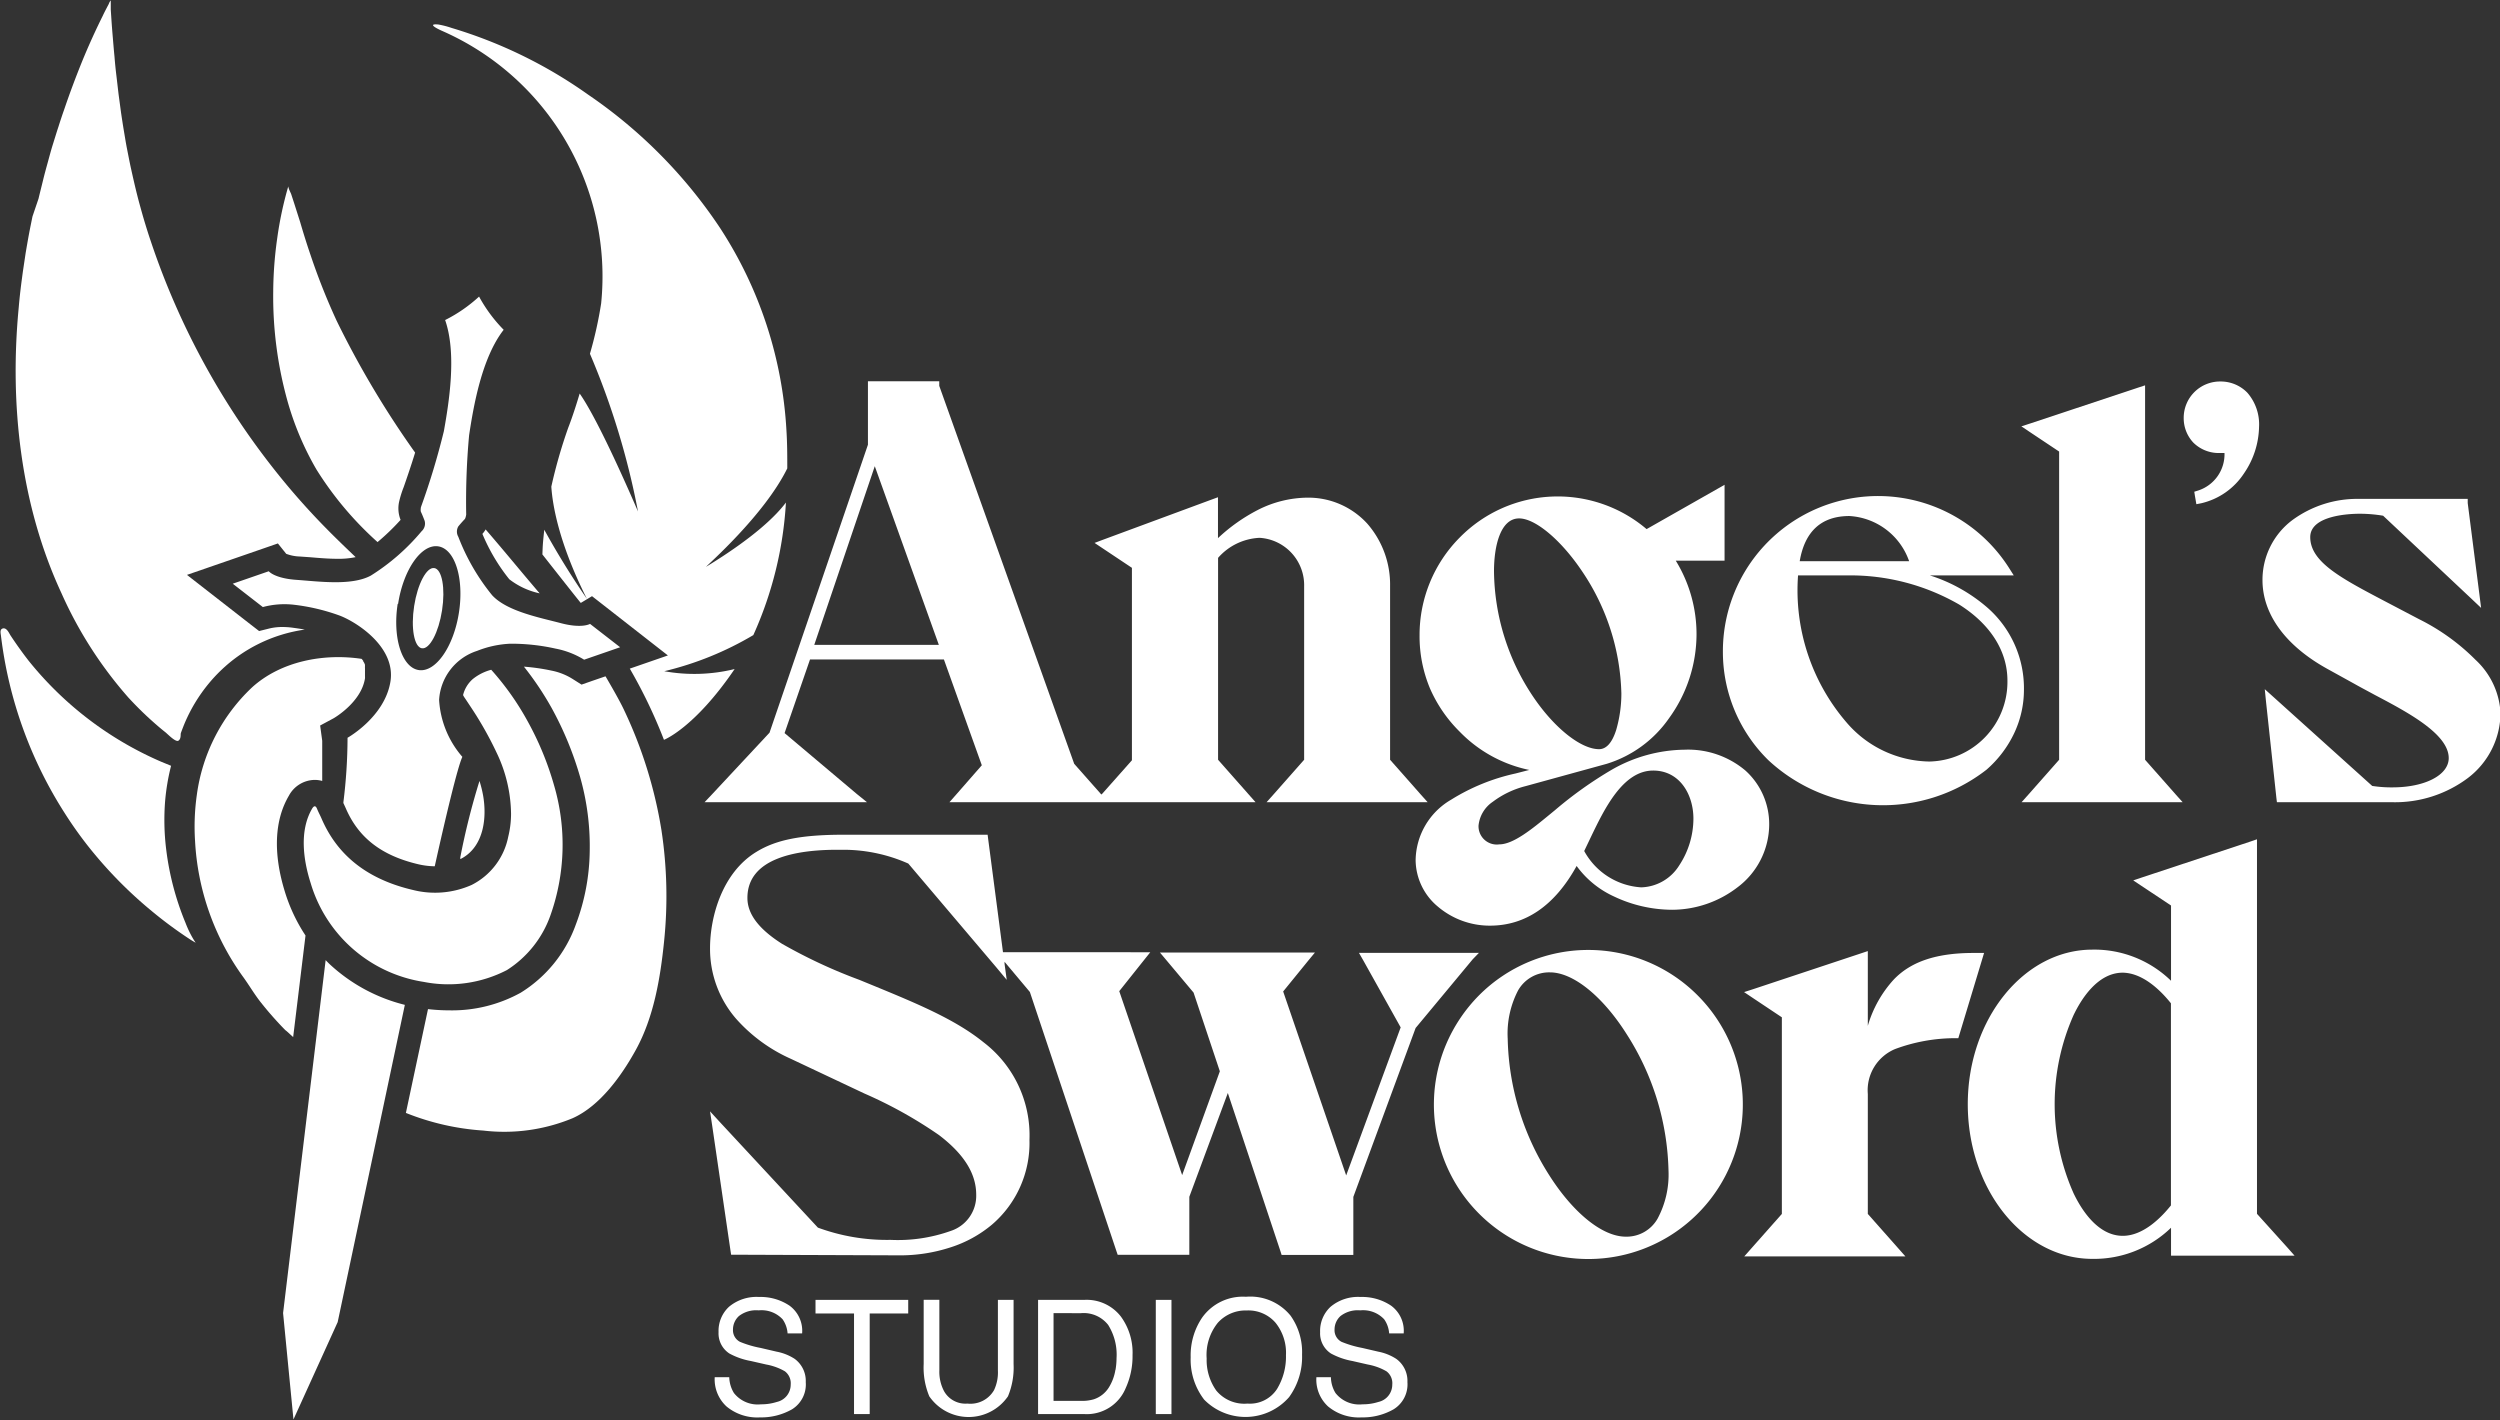 <svg xmlns="http://www.w3.org/2000/svg" width="240.83" height="136.79" viewBox="0 0 240.83 136.79"><rect x="0" y="0" width="240.83" height="136.79" fill="#333333" stroke="none"/><title>angels logo white</title><path d="M125.93,217.79c.15-.26.33-.37.48,0s.29.61.42.91c1.31,3.06,3.85,5.76,8.85,6.92a8.68,8.68,0,0,0,5.62-.49,6.64,6.64,0,0,0,3.53-4.65,9.24,9.24,0,0,0,.27-2.22,13.93,13.93,0,0,0-1.37-5.83,34.21,34.21,0,0,0-2.44-4.34l-.55-.83c-.26-.37-.26-.43-.26-.43a3,3,0,0,1,.94-1.54,4.79,4.79,0,0,1,1.77-.89,26.3,26.3,0,0,1,3.53,5,29.21,29.21,0,0,1,2.52,6.12,20.32,20.32,0,0,1-.35,12.55,10.29,10.29,0,0,1-4.19,5.26,12.26,12.26,0,0,1-8,1.14,13.52,13.52,0,0,1-10.9-9.51C125.08,222.71,124.7,219.9,125.93,217.79Z" transform="translate(-95.87 -139.88)" fill="#fff"/><path d="M124.11,239.79,125.3,230a16.29,16.29,0,0,1-2-4.26c-1.12-3.65-1-6.84.4-9.21a2.86,2.86,0,0,1,2.49-1.52,2.66,2.66,0,0,1,.72.1v0l0-.14v-.71l0-.12v-.48l0-.2V211.3h0v-.06h0v0l-.2-1.47,1.32-.71c.13-.08,2.64-1.56,3-3.83a.51.51,0,0,0,0-.13v0a.28.28,0,0,0,0-.09v-.06a.25.25,0,0,0,0-.08v-.06s0-.05,0-.07a.13.13,0,0,0,0-.06s0-.05,0-.08,0,0,0-.06a.24.24,0,0,0,0-.08s0,0,0-.06l0-.07s0-.05,0-.07a.5.5,0,0,1,0-.13.2.2,0,0,1,0-.08l0-.06a.2.2,0,0,1,0-.08l0,0a.41.41,0,0,0-.05-.09l0-.05-.06-.09,0,0-.06-.09,0-.05-.07-.09,0,0-.08-.1c-3.67-.55-7.76.23-10.53,2.72a17.41,17.41,0,0,0-5.35,10.39,21.85,21.85,0,0,0-.17,4.43,24.53,24.53,0,0,0,4.56,13c.62.84,1.13,1.74,1.79,2.57a33.08,33.08,0,0,0,2.35,2.66C123.46,239.18,123.79,239.49,124.11,239.79Z" transform="translate(-95.87 -139.88)" fill="#fff"/><path d="M124,200.34a7.78,7.78,0,0,0-.94-.06,5.39,5.39,0,0,0-1.23.14l-1,.25-.84-.65-2.9-2.26-3.21-2.5,3.85-1.33,3.47-1.2,1.44-.5.8,1a4,4,0,0,0,1.31.26l1,.07c.82.07,1.75.15,2.61.15a8,8,0,0,0,1.77-.16c-.77-.73-1.92-1.84-2.59-2.52a69,69,0,0,1-5.6-6.37,72.62,72.62,0,0,1-11.46-21.29l-.09-.27c-.2-.58-.38-1.16-.56-1.75s-.34-1.17-.5-1.75-.31-1.18-.45-1.77-.27-1.17-.4-1.76-.24-1.18-.36-1.78-.21-1.18-.31-1.77-.19-1.19-.28-1.79l-.24-1.79-.21-1.8q-.11-.9-.18-1.8c-.06-.6-.11-1.21-.16-1.81s-.1-1.21-.14-1.82l-.06-.91c0-.15,0-.31,0-.46s0-.36,0-.42a1,1,0,0,0-.19.34l-.2.38c-.13.25-.26.5-.38.76q-1.08,2.17-2,4.42c-.61,1.51-1.17,3-1.7,4.56q-.3.85-.57,1.71c-.19.57-.36,1.14-.54,1.71s-.33,1.15-.49,1.73-.32,1.16-.46,1.74-.29,1.16-.43,1.75L99,160.73c-.12.59-.24,1.17-.35,1.76s-.21,1.18-.31,1.77L98.08,166c-.08.59-.16,1.18-.23,1.77s-.13,1.18-.18,1.77c-.89,9.32.19,19,4.11,27.46a39.46,39.46,0,0,0,6.46,10.08c.73.79,1.49,1.55,2.29,2.26.41.37.83.73,1.26,1.07.22.17,1,1,1.27.82s.19-.59.23-.72.19-.51.29-.77A15.52,15.52,0,0,1,116,205.7a15,15,0,0,1,1.08-1.17,14.6,14.6,0,0,1,8.15-4C124.8,200.45,124.36,200.39,124,200.34Z" transform="translate(-95.87 -139.88)" fill="#fff"/><path d="M171.71,185c0-1.17,0-2.38-.08-3.65a39.71,39.71,0,0,0-6.39-19.5A47,47,0,0,0,152.53,149a44.84,44.84,0,0,0-13.16-6.43,8.3,8.3,0,0,0-1.28-.33c-1.09-.1-.15.39.4.63a25.83,25.83,0,0,1,15.29,26.24,38.55,38.55,0,0,1-1.08,4.85,74,74,0,0,1,4.63,15.19c-3.26-7.53-4.89-10.33-5.62-11.36-.62,2.1-1.1,3.29-1.1,3.29a48.29,48.29,0,0,0-1.63,5.68c.11,1.69.69,5.38,3.43,10.81a78.14,78.14,0,0,1-4.11-6.66c-.14,1.35-.14,1.35-.18,2.38,0,0,3.67,4.67,3.7,4.67l1.08-.65h0l6.4,5,.91.71-3.67,1.27a48.89,48.89,0,0,1,3.29,6.86s2.94-1.13,6.81-6.82a16.27,16.27,0,0,1-6.78.21,30.83,30.83,0,0,0,8.58-3.48,36,36,0,0,0,3.14-12.77c-.94,1.25-3,3.32-7.69,6.19C163.89,194.41,169.48,189.55,171.71,185Z" transform="translate(-95.87 -139.88)" fill="#fff"/><path d="M144.93,195.68a7.28,7.28,0,0,0,2.93,1.36c-.24-.27-.47-.55-.7-.82-1.1-1.29-3-3.6-4.51-5.34a2.24,2.24,0,0,1-.31.43A18.09,18.09,0,0,0,144.93,195.68Z" transform="translate(-95.87 -139.88)" fill="#fff"/><path d="M126.35,185.1a32.4,32.4,0,0,0,5.89,7,22.06,22.06,0,0,0,2.22-2.14,3,3,0,0,1-.15-1.71,9.79,9.79,0,0,1,.45-1.45c.29-.83.72-2.08,1.1-3.32a89.89,89.89,0,0,1-7.56-12.7,62.46,62.46,0,0,1-2.51-6.32c-.36-1.05-.69-2.11-1-3.17l-.57-1.79-.3-.92c-.06-.16-.32-.64-.27-.78a34.76,34.76,0,0,0-1.07,5,38,38,0,0,0-.39,5.13,37.55,37.55,0,0,0,1.34,10.46A28.37,28.37,0,0,0,126.35,185.1Z" transform="translate(-95.87 -139.88)" fill="#fff"/><path d="M155.94,208.18c-.38-.8-1.18-2.2-1.74-3.15l-1.31.45-1,.35-.9-.57a6,6,0,0,0-2-.78,19.75,19.75,0,0,0-2.65-.38,29.38,29.38,0,0,1,2.68,4,32.28,32.28,0,0,1,2.74,6.65,24.35,24.35,0,0,1,.92,7.06,20.68,20.68,0,0,1-1.35,7.16,12.77,12.77,0,0,1-5.3,6.54,13.68,13.68,0,0,1-6.84,1.7,18.44,18.44,0,0,1-2.09-.12l-2.13,10a24.29,24.29,0,0,0,7.46,1.7,17.23,17.23,0,0,0,8.6-1.19c2.64-1.18,4.72-4.09,6.1-6.6,1.72-3.13,2.35-6.88,2.71-10.41a42.36,42.36,0,0,0-.25-10.73A42.84,42.84,0,0,0,155.94,208.18Z" transform="translate(-95.87 -139.88)" fill="#fff"/><path d="M142.41,216.52a11.17,11.17,0,0,0-.35-1.41,68.1,68.1,0,0,0-1.85,7.37l0,.16a2.49,2.49,0,0,0,.28-.15C142.48,221.29,142.78,218.64,142.41,216.52Z" transform="translate(-95.87 -139.88)" fill="#fff"/><path d="M124.22,198.14a19.46,19.46,0,0,1,4.26,1c1.57.55,5.56,3,5,6.41s-4.13,5.4-4.13,5.4a51.06,51.06,0,0,1-.4,6.21l0,.08.22.48c1.23,2.87,3.47,4.6,7.06,5.43a7.38,7.38,0,0,0,1.46.18h.06c1-4.51,2.2-9.57,2.66-10.54a9.16,9.16,0,0,1-2.24-5.49,5.29,5.29,0,0,1,3.66-4.72,9.81,9.81,0,0,1,3.2-.69,19.52,19.52,0,0,1,4.35.47,8.12,8.12,0,0,1,2.76,1.07l3.47-1.2-2.9-2.25s-.77.47-2.81-.07-5.21-1.14-6.63-2.7a20.58,20.58,0,0,1-3.25-5.62,1,1,0,0,1,0-1c.37-.45.62-.7.62-.7s.08-.07.14-.44a69.91,69.91,0,0,1,.28-7.64c.41-2.71,1.2-7.43,3.33-10.16a14.27,14.27,0,0,1-2.37-3.2,14.18,14.18,0,0,1-3.27,2.26c1.14,3.27.36,8-.12,10.7a70.53,70.53,0,0,1-2.21,7.32c-.06.36,0,.46,0,.46s.15.31.36.87a1,1,0,0,1-.3,1,20.61,20.61,0,0,1-4.89,4.27c-1.85,1-5,.56-7.15.41s-2.68-.83-2.68-.83l-3.47,1.2,2.9,2.25A8,8,0,0,1,124.22,198.14Zm10-.09c.51-3.3,2.24-5.78,3.86-5.54s2.51,3.09,2,6.38-2.24,5.77-3.86,5.54S133.67,201.34,134.18,198.05Z" transform="translate(-95.87 -139.88)" fill="#fff"/><path d="M127.68,232.81c-.15-.14-.3-.29-.44-.44l-4.1,34,1,10.25,4.26-9.38,6.47-30.56A16.47,16.47,0,0,1,127.68,232.81Z" transform="translate(-95.87 -139.88)" fill="#fff"/><ellipse cx="137.11" cy="198.47" rx="3.91" ry="1.36" transform="translate(-175.87 163.72) rotate(-81.2)" fill="#fff"/><path d="M113.74,228.78a27,27,0,0,1-1.86-7.07,23.2,23.2,0,0,1-.1-4.7,21.06,21.06,0,0,1,.57-3.36l-.95-.39a33.29,33.29,0,0,1-12.78-9.74c-.6-.77-1.16-1.56-1.7-2.37-.17-.25-.36-.77-.73-.74h0c-.35.06-.27.41-.23.69a40.74,40.74,0,0,0,6.15,17.12,38.14,38.14,0,0,0,2.59,3.6,41.28,41.28,0,0,0,6,6,40.29,40.29,0,0,0,3.43,2.52c.19.13.39.24.59.36C114.33,230.12,114,229.46,113.74,228.78Z" transform="translate(-95.87 -139.88)" fill="#fff"/><path d="M178.13,217.16h1.26l-1-.81-6.94-5.85,2.45-7.09H186.8l3.65,10.19L188,216.4l-.67.76h29.49l-.67-.76-2.94-3.33V193.62a5.65,5.65,0,0,1,4-1.93,4.57,4.57,0,0,1,4.29,4.69v16.69l-2.94,3.33-.68.76h15.52l-.68-.76-2.94-3.33V196.32a8.92,8.92,0,0,0-2.2-6,7.69,7.69,0,0,0-5.79-2.5,10.73,10.73,0,0,0-4.78,1.2,16.88,16.88,0,0,0-3.81,2.7v-3.94l-.63.23-10.41,3.85-.85.32.75.5,2.85,1.9v18.54L202,216.4l0,0-.05,0-2.6-2.94-13-36.41v-.44h-6.87v6.11L170,210.46l-5.53,5.93-.73.77h14.37ZM186.31,202h-12l5.83-17.21Z" transform="translate(-95.87 -139.88)" fill="#fff"/><path d="M236.48,210.36a13,13,0,0,0,6.71,3.69l-1.32.34a19.61,19.61,0,0,0-6.2,2.52,6.85,6.85,0,0,0-3.43,5.85,5.9,5.9,0,0,0,2.16,4.47,7.71,7.71,0,0,0,5,1.82c3.43,0,6.24-1.93,8.35-5.75a9.12,9.12,0,0,0,3.58,2.93,13.14,13.14,0,0,0,5.62,1.29,10.37,10.37,0,0,0,6.28-2.15,7.6,7.6,0,0,0,3.07-6.06A6.94,6.94,0,0,0,264,214.1a8.56,8.56,0,0,0-5.85-2,14.42,14.42,0,0,0-7,1.92,38.35,38.35,0,0,0-5.48,3.9l-.56.46c-1.62,1.33-3.45,2.84-4.81,2.84a1.76,1.76,0,0,1-2-1.81,3.14,3.14,0,0,1,1.37-2.29,8.84,8.84,0,0,1,3.16-1.51h0l7.82-2.15a11.4,11.4,0,0,0,6-4.39,13.81,13.81,0,0,0,2.65-8.06,13.53,13.53,0,0,0-2-7.12H262v-7.31l-.68.39-6.83,3.88a13.23,13.23,0,0,0-18,.81,13.31,13.31,0,0,0-3.87,9.41,13,13,0,0,0,1,5.12A13.38,13.38,0,0,0,236.48,210.36Zm3.31-15.45c0-2.46.63-5.09,2.42-5.09,1.57,0,4.06,2.1,6.07,5.1a21.91,21.91,0,0,1,3.78,11.76,12.61,12.61,0,0,1-.5,3.52c-.39,1.23-.95,1.85-1.65,1.85-1.73,0-4.27-2-6.31-5A22,22,0,0,1,239.79,194.91ZM259,218.74a8.21,8.21,0,0,1-1.37,4.51,4.46,4.46,0,0,1-3.66,2.11,6.72,6.72,0,0,1-5.49-3.5l.64-1.34c1.3-2.7,3.08-6.41,6-6.41C257.7,214.11,259,216.44,259,218.74Z" transform="translate(-95.87 -139.88)" fill="#fff"/><path d="M266.23,213.12a16.23,16.23,0,0,0,21,.91,10.76,10.76,0,0,0,2.69-3.56,9.79,9.79,0,0,0,.92-4.13,10.32,10.32,0,0,0-3.48-7.89,15.74,15.74,0,0,0-5.58-3.14h8.08l-.45-.71a14.95,14.95,0,0,0-27.57,8A14.6,14.6,0,0,0,266.23,213.12Zm2.85-17.81h4.72a21,21,0,0,1,10.79,2.8c3,1.88,4.66,4.48,4.66,7.33a7.68,7.68,0,0,1-7.52,7.8,10.71,10.71,0,0,1-8-3.79A19.52,19.52,0,0,1,269.08,195.31Zm.16-1.37c.49-2.89,2.1-4.35,4.79-4.35a6.49,6.49,0,0,1,5.75,4.35Z" transform="translate(-95.87 -139.88)" fill="#fff"/><polygon points="198.36 43.5 198.36 73.19 195.42 76.52 194.74 77.28 195.76 77.28 209.24 77.28 210.26 77.28 209.58 76.52 206.64 73.19 206.64 37.76 206.64 37.12 206.03 37.32 195.62 40.78 194.72 41.07 195.51 41.6 198.36 43.5" fill="#fff"/><path d="M309.7,183.52l.46,0a3.67,3.67,0,0,1-2.53,3.61l-.38.12.06.39.06.34.08.47.47-.09a6.75,6.75,0,0,0,4.12-2.88,8.19,8.19,0,0,0,1.45-4.48,4.64,4.64,0,0,0-1.13-3.29,3.57,3.57,0,0,0-2.61-1.08,3.5,3.5,0,0,0-3.52,3.52,3.43,3.43,0,0,0,.94,2.38A3.48,3.48,0,0,0,309.7,183.52Z" transform="translate(-95.87 -139.88)" fill="#fff"/><path d="M334.34,203.44a20.57,20.57,0,0,0-5.41-3.9l-3.45-1.81c-4.1-2.16-7.06-3.72-7.06-6.11,0-2.14,3.95-2.25,4.75-2.25a13.77,13.77,0,0,1,2.27.19l8.51,8,.93.88-.16-1.27-1.13-8.83,0-.4H323.17a10.55,10.55,0,0,0-6.51,2.07,7.2,7.2,0,0,0-2.84,5.75c0,3.28,2.21,6.32,6.24,8.55l2.66,1.47c.6.34,1.25.68,1.93,1.05,3.17,1.67,7.11,3.76,7.11,6.08,0,1.63-2.28,2.82-5.42,2.82a12.17,12.17,0,0,1-1.95-.14l-9.46-8.52-.89-.8.12,1.2,1,9.28.05.41h11.17a11.71,11.71,0,0,0,7.21-2.32,7.92,7.92,0,0,0,3.16-6.29A7.51,7.51,0,0,0,334.34,203.44Z" transform="translate(-95.87 -139.88)" fill="#fff"/><path d="M238.34,231.67H226.78l.39.68,3.63,6.5-5.25,14.26-6.07-17.72,2.44-3,.62-.75H207.61l.64.76,2.6,3.1,2.53,7.58-3.63,10-6.06-17.72,2.39-3,.6-.75H192.49l-1.43-10.92-.05-.4H177.18c-4.08,0-6.52.47-8.44,1.65-3.3,2-4.47,6.26-4.47,9.28a10.27,10.27,0,0,0,2.51,6.8,15.46,15.46,0,0,0,5.28,3.86l7.08,3.34a42.23,42.23,0,0,1,7.18,4c2.42,1.84,3.59,3.72,3.59,5.75a3.56,3.56,0,0,1-2.46,3.49,15.17,15.17,0,0,1-5.79.86,19.25,19.25,0,0,1-7-1.18l-9.39-10.11-1-1.09.22,1.47,1.75,11.95.06.39h.4l15.74.06a15.64,15.64,0,0,0,5-.77,11.77,11.77,0,0,0,4-2.2,10.35,10.35,0,0,0,3.6-8.14,11.28,11.28,0,0,0-4.43-9.42c-2.74-2.22-6.54-3.78-10.57-5.44l-1.39-.57a49.8,49.8,0,0,1-7.46-3.48c-2.23-1.42-3.32-2.86-3.32-4.41,0-3.84,4.71-4.64,8.66-4.64h.67a15.43,15.43,0,0,1,6.17,1.33l8.48,10,1,1.2-.21-1.55,0-.19,2.44,2.91,8.35,25,.11.32h6.9v-5.59l3.71-10,5.08,15.28.1.32h6.91v-5.59l6-16.27,5.5-6.62Z" transform="translate(-95.87 -139.88)" fill="#fff"/><path d="M259.41,235.77a14.86,14.86,0,0,0-21.07,0,15.12,15.12,0,0,0-3.17,4.73,14.88,14.88,0,1,0,24.24-4.73Zm-3.86,21.5a3.43,3.43,0,0,1-3.07,1.74c-2.25,0-5.09-2.3-7.42-6a25.39,25.39,0,0,1-3.95-13.07,9,9,0,0,1,1-4.65,3.44,3.44,0,0,1,3.07-1.74c2.24,0,5.09,2.3,7.42,6a25.35,25.35,0,0,1,4,13.06A9,9,0,0,1,255.55,257.27Z" transform="translate(-95.87 -139.88)" fill="#fff"/><path d="M287,231.68h-1c-3.53,0-6,.8-7.68,2.54a11.25,11.25,0,0,0-2.52,4.48v-7.2l-.6.2-10.42,3.46-.9.29.79.53,2.85,1.9v18.94l-2.94,3.32-.68.77h15.52l-.68-.77-2.94-3.32V245.26a4.3,4.3,0,0,1,2.62-4.32,16.67,16.67,0,0,1,5.78-1.05l.32,0,.09-.3,2.21-7.31Z" transform="translate(-95.87 -139.88)" fill="#fff"/><path d="M313.29,256.81V220.73l-.61.21-10.42,3.45-.89.3.78.52,2.86,1.9v7.25a10.59,10.59,0,0,0-7.58-3c-6.59,0-12,6.68-12,14.89s5.37,14.9,12,14.9a10.65,10.65,0,0,0,7.58-3v2.69h11.9l-.68-.77ZM305,236.53V256c-.92,1.15-2.65,2.93-4.64,2.93-2.42,0-4-2.56-4.73-4.08a21.12,21.12,0,0,1,0-17.2c.73-1.52,2.31-4.07,4.73-4.07C302.36,233.61,304.09,235.39,305,236.53Z" transform="translate(-95.87 -139.88)" fill="#fff"/><path d="M172.42,270.78a4.86,4.86,0,0,0-1.73-.69l-1.54-.36a10,10,0,0,1-2-.59,1.26,1.26,0,0,1-.67-1.19,1.75,1.75,0,0,1,.57-1.29,2.7,2.7,0,0,1,1.9-.55,2.78,2.78,0,0,1,2.31.86,2.69,2.69,0,0,1,.48,1.36h1.4a3,3,0,0,0-1.21-2.67,5,5,0,0,0-2.94-.84,4.12,4.12,0,0,0-2.9.95,3.17,3.17,0,0,0-1,2.44,2.31,2.31,0,0,0,1.05,2.06,6.82,6.82,0,0,0,2.07.72l1.49.34a5.53,5.53,0,0,1,1.78.65,1.45,1.45,0,0,1,.56,1.28,1.7,1.7,0,0,1-1.33,1.67,4.91,4.91,0,0,1-1.53.23,2.91,2.91,0,0,1-2.61-1.09,3.07,3.07,0,0,1-.45-1.52h-1.4a3.55,3.55,0,0,0,1.14,2.82,4.64,4.64,0,0,0,3.22,1.05,6,6,0,0,0,3.09-.78,2.82,2.82,0,0,0,1.32-2.62A2.63,2.63,0,0,0,172.42,270.78Z" transform="translate(-95.87 -139.88)" fill="#fff"/><polygon points="78.56 126.53 82.27 126.53 82.27 136.22 83.78 136.22 83.78 126.53 87.49 126.53 87.49 125.22 78.56 125.22 78.56 126.53" fill="#fff"/><path d="M192,271.9a4,4,0,0,1-.37,1.89,2.62,2.62,0,0,1-2.57,1.3,2.36,2.36,0,0,1-2.25-1.2,4,4,0,0,1-.45-2v-6.8h-1.51v6.18a7.22,7.22,0,0,0,.54,3.12,4.6,4.6,0,0,0,7.58,0,7.22,7.22,0,0,0,.54-3.12V265.1H192Z" transform="translate(-95.87 -139.88)" fill="#fff"/><path d="M200.32,265.1h-4.45v11h4.44a4.05,4.05,0,0,0,4-2.5,7.4,7.4,0,0,0,.66-3.17,5.9,5.9,0,0,0-1.12-3.72A4.17,4.17,0,0,0,200.32,265.1Zm3,6.74a4.59,4.59,0,0,1-.64,1.71,2.72,2.72,0,0,1-1.42,1.12,4,4,0,0,1-1.25.16h-2.65v-8.45H200a3,3,0,0,1,2.62,1.13,5.38,5.38,0,0,1,.81,3.18A7.05,7.05,0,0,1,203.33,271.84Z" transform="translate(-95.87 -139.88)" fill="#fff"/><rect x="111.34" y="125.22" width="1.51" height="11" fill="#fff"/><path d="M215.89,264.8a4.8,4.8,0,0,0-4.21,2,6.48,6.48,0,0,0-1.11,3.82,6.32,6.32,0,0,0,1.3,4.09,5.58,5.58,0,0,0,8.18-.24,6.58,6.58,0,0,0,1.25-4.1,6.06,6.06,0,0,0-1.1-3.74A5,5,0,0,0,215.89,264.8Zm3,8.88a3.11,3.11,0,0,1-2.85,1.41,3.5,3.5,0,0,1-3-1.25,5.06,5.06,0,0,1-.93-3.09,4.92,4.92,0,0,1,1.08-3.45,3.6,3.6,0,0,1,2.79-1.18,3.45,3.45,0,0,1,2.77,1.19,4.62,4.62,0,0,1,1,3.12A6,6,0,0,1,218.89,273.68Z" transform="translate(-95.87 -139.88)" fill="#fff"/><path d="M230.37,270.78a4.88,4.88,0,0,0-1.72-.69l-1.55-.36a10.2,10.2,0,0,1-2-.59,1.26,1.26,0,0,1-.67-1.19,1.75,1.75,0,0,1,.57-1.29,2.7,2.7,0,0,1,1.9-.55,2.78,2.78,0,0,1,2.31.86,2.69,2.69,0,0,1,.48,1.36h1.4a3,3,0,0,0-1.21-2.67,5,5,0,0,0-2.94-.84,4.12,4.12,0,0,0-2.9.95,3.17,3.17,0,0,0-1,2.44,2.31,2.31,0,0,0,1.05,2.06,6.93,6.93,0,0,0,2.07.72l1.49.34a5.53,5.53,0,0,1,1.78.65,1.43,1.43,0,0,1,.56,1.28,1.7,1.7,0,0,1-1.33,1.67,4.91,4.91,0,0,1-1.53.23,2.91,2.91,0,0,1-2.61-1.09,3,3,0,0,1-.44-1.52h-1.4a3.51,3.51,0,0,0,1.13,2.82,4.64,4.64,0,0,0,3.22,1.05,6,6,0,0,0,3.09-.78,2.82,2.82,0,0,0,1.33-2.62A2.61,2.61,0,0,0,230.37,270.78Z" transform="translate(-95.87 -139.88)" fill="#fff"/></svg>